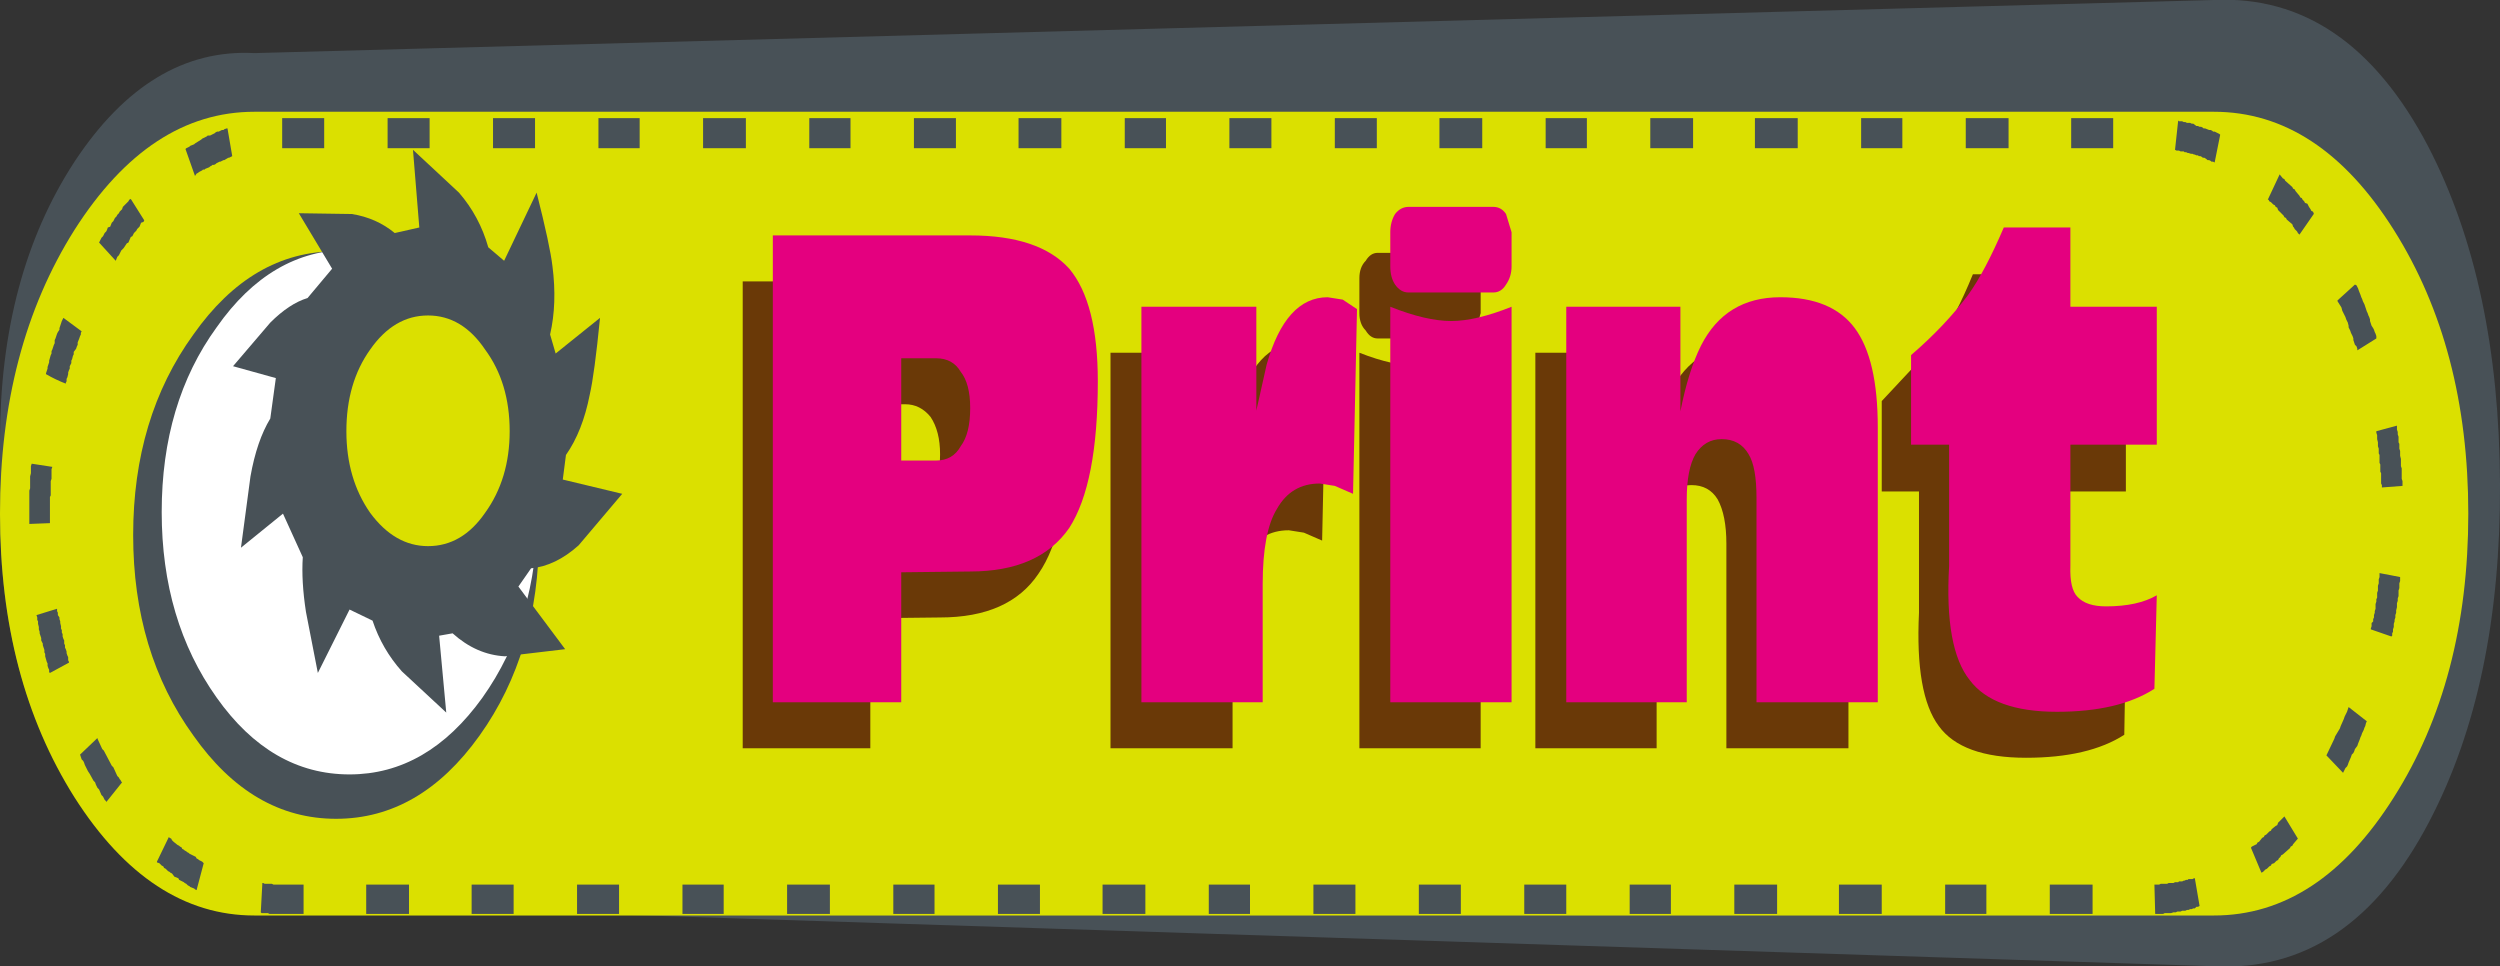<?xml version="1.0" encoding="UTF-8" standalone="no"?>
<svg xmlns:xlink="http://www.w3.org/1999/xlink" height="60.95px" width="157.7px" xmlns="http://www.w3.org/2000/svg">
  <rect width="100%" height="100%" fill="#333333" stroke="none"/>
  <g transform="matrix(1.0, 0.0, 0.0, 1.0, 78.85, 30.45)">
    <path d="M71.05 19.5 Q65.15 27.65 56.85 27.65 48.55 27.65 42.7 19.5 36.8 11.25 36.8 -0.35 36.8 -11.95 42.7 -20.2 48.55 -28.45 56.85 -28.45 65.15 -28.45 71.05 -20.2 76.9 -11.95 76.9 -0.35 76.9 11.25 71.05 19.5" fill="#dcdddd" fill-rule="evenodd" stroke="none"/>
    <path d="M74.4 21.35 Q69.4 30.95 60.8 30.5 L-62.8 26.5 Q-69.4 26.85 -74.15 19.65 -78.85 12.4 -78.85 1.95 L-78.85 -2.65 Q-78.85 -13.05 -74.15 -20.25 -69.4 -27.45 -62.8 -27.1 L60.8 -30.45 Q69.25 -30.85 74.3 -21.25 78.8 -12.6 78.85 0.1 78.9 12.75 74.4 21.35" fill="#485157" fill-rule="evenodd" stroke="none"/>
    <path d="M72.15 19.85 Q67.45 27.3 60.8 27.3 L-62.8 27.3 Q-69.4 27.3 -74.15 19.85 -78.85 12.4 -78.85 1.95 -78.85 -8.5 -74.15 -15.95 -69.4 -23.4 -62.8 -23.4 L60.8 -23.4 Q67.45 -23.4 72.15 -15.95 76.85 -8.5 76.85 1.95 76.85 12.45 72.15 19.85" fill="#dbe000" fill-rule="evenodd" stroke="none"/>
    <path d="M-57.65 -14.6 Q-52.35 -14.6 -48.6 -9.35 -44.85 -4.1 -44.85 3.3 -44.85 10.7 -48.6 15.95 -52.35 21.2 -57.65 21.2 -62.95 21.2 -66.65 15.95 -70.45 10.7 -70.45 3.3 -70.45 -4.1 -66.65 -9.35 -62.95 -14.6 -57.65 -14.6" fill="#485157" fill-rule="evenodd" stroke="none"/>
    <path d="M64.65 -17.5 L64.55 -17.55 64.45 -17.65 64.4 -17.7 64.3 -17.75 64.25 -17.85 64.2 -17.85 64.95 -19.45 65.15 -19.2 65.25 -19.15 65.3 -19.05 65.75 -18.65 65.8 -18.55 65.9 -18.5 65.95 -18.4 66.2 -18.1 66.25 -18.0 66.35 -17.95 66.4 -17.85 66.5 -17.75 66.55 -17.65 66.7 -17.6 66.8 -17.4 66.9 -17.25 66.95 -17.15 67.05 -17.1 67.1 -17.0 67.1 -16.95 66.2 -15.65 66.1 -15.75 66.05 -15.85 65.9 -16.0 65.85 -16.1 65.8 -16.15 65.75 -16.3 65.4 -16.6 65.35 -16.7 65.25 -16.75 65.2 -16.85 64.85 -17.2 64.8 -17.35 64.7 -17.4 64.65 -17.5 M59.5 -22.65 L59.7 -22.5 59.8 -22.5 59.9 -22.45 60.0 -22.45 60.1 -22.4 60.15 -22.35 60.25 -22.35 60.5 -22.25 60.6 -22.25 60.7 -22.2 60.75 -22.15 60.85 -22.15 61.15 -22.0 61.2 -21.95 60.85 -20.2 60.75 -20.25 60.65 -20.25 60.6 -20.3 60.5 -20.35 60.4 -20.35 60.35 -20.4 60.2 -20.5 60.1 -20.5 60.05 -20.55 59.95 -20.6 59.85 -20.6 59.8 -20.65 59.7 -20.65 59.6 -20.7 59.55 -20.7 59.45 -20.75 59.35 -20.75 59.2 -20.8 59.15 -20.8 59.05 -20.85 58.95 -20.85 58.9 -20.9 58.7 -20.9 58.6 -20.95 58.45 -20.95 58.35 -21.0 58.55 -22.85 58.6 -22.8 58.8 -22.8 58.9 -22.75 59.0 -22.75 59.1 -22.7 59.3 -22.7 59.4 -22.65 59.5 -22.65 M70.2 -11.45 L70.3 -11.25 70.35 -11.1 70.4 -10.95 70.45 -10.8 70.5 -10.7 70.55 -10.55 70.6 -10.45 70.65 -10.3 70.65 -10.2 70.7 -10.05 70.75 -9.9 70.85 -9.75 70.9 -9.65 70.95 -9.5 71.0 -9.4 71.05 -9.25 71.05 -9.1 69.85 -8.35 69.85 -8.45 69.8 -8.6 69.7 -8.7 69.65 -8.85 69.6 -9.0 69.6 -9.1 69.55 -9.25 69.45 -9.45 69.4 -9.6 69.3 -9.8 69.3 -9.9 69.25 -10.1 69.15 -10.3 69.1 -10.45 68.9 -10.85 68.85 -11.05 68.6 -11.45 68.6 -11.5 69.7 -12.5 69.8 -12.45 69.9 -12.25 69.95 -12.1 70.05 -11.85 70.1 -11.7 70.15 -11.6 70.2 -11.45 M51.8 -23.0 L54.45 -23.0 54.45 -21.1 51.8 -21.1 51.8 -23.0 M72.5 6.35 L72.5 6.65 72.45 6.8 72.45 7.15 72.4 7.3 72.4 7.45 72.35 7.6 72.35 7.85 72.3 8.05 72.3 8.2 72.25 8.35 72.25 8.5 72.2 8.65 72.2 8.75 72.15 8.9 72.15 9.1 72.1 9.25 72.1 9.4 72.05 9.5 72.05 9.65 72.0 9.7 70.7 9.25 70.7 9.2 70.75 9.05 70.75 8.85 70.85 8.75 70.85 8.6 70.9 8.5 70.9 8.35 70.95 8.2 70.95 8.1 71.0 7.95 71.0 7.65 71.05 7.5 71.05 7.35 71.1 7.25 71.1 6.95 71.15 6.8 71.15 6.5 71.2 6.35 71.2 6.1 71.25 5.95 71.25 5.7 72.55 5.95 72.55 6.2 72.5 6.35 M72.35 -3.6 L72.35 -3.35 72.4 -3.2 72.4 -3.05 72.45 -2.9 72.45 -2.55 72.5 -2.45 72.5 -2.15 72.55 -2.0 72.55 -1.7 72.6 -1.5 72.6 -1.05 72.65 -0.9 72.65 -0.25 72.7 -0.1 72.7 0.2 71.4 0.3 71.4 0.15 71.35 0.05 71.35 -0.6 71.3 -0.7 71.3 -1.15 71.25 -1.25 71.25 -1.75 71.2 -1.85 71.2 -2.15 71.15 -2.3 71.15 -2.55 71.1 -2.75 71.1 -3.0 71.05 -3.15 71.05 -3.25 72.35 -3.6 M64.85 21.45 L65.25 21.05 66.1 22.45 65.8 22.8 65.75 22.9 65.65 22.95 65.6 23.05 65.15 23.45 65.05 23.5 65.0 23.6 64.9 23.7 64.85 23.8 64.75 23.85 64.6 24.0 64.45 24.05 64.4 24.15 64.3 24.2 64.15 24.35 64.05 24.4 63.9 24.55 63.8 24.6 63.15 23.05 63.15 23.0 63.2 22.95 63.4 22.85 63.5 22.8 63.55 22.7 63.65 22.65 63.85 22.4 63.95 22.35 64.0 22.25 64.1 22.2 64.3 22.0 64.4 21.95 64.45 21.85 64.7 21.65 64.8 21.6 64.85 21.45 M69.05 14.75 L69.2 14.45 69.25 14.3 69.3 14.15 70.45 15.05 70.4 15.15 70.35 15.35 70.3 15.45 70.25 15.6 70.15 15.8 70.1 15.95 70.05 16.05 70.0 16.2 69.9 16.45 69.85 16.6 69.7 16.8 69.65 16.95 69.6 17.05 69.5 17.15 69.45 17.3 69.3 17.65 69.25 17.8 69.2 17.9 69.1 18.0 68.95 18.3 67.9 17.2 68.4 16.15 68.45 16.0 68.75 15.5 68.8 15.35 69.0 14.9 69.05 14.75 M47.85 -23.0 L47.85 -21.1 45.15 -21.1 45.15 -23.0 47.85 -23.0 M41.15 -21.1 L38.55 -21.1 38.55 -23.0 41.15 -23.0 41.15 -21.1 M27.95 -21.1 L25.25 -21.1 25.25 -23.0 27.95 -23.0 27.95 -21.1 M34.55 -21.1 L31.85 -21.1 31.85 -23.0 34.55 -23.0 34.55 -21.1 M21.25 -23.0 L21.25 -21.1 18.65 -21.1 18.65 -23.0 21.25 -23.0 M11.95 -21.1 L11.95 -23.0 14.65 -23.0 14.65 -21.1 11.95 -21.1 M8.0 -21.1 L5.35 -21.1 5.35 -23.0 8.0 -23.0 8.0 -21.1 M39.85 27.2 L37.15 27.2 37.15 25.35 39.85 25.35 39.85 27.2 M43.85 27.2 L43.85 25.35 46.45 25.35 46.45 27.2 43.85 27.2 M30.55 27.2 L30.55 25.35 33.25 25.35 33.25 27.2 30.55 27.2 M23.95 25.35 L26.55 25.35 26.55 27.2 23.95 27.2 23.95 25.35 M17.3 25.35 L19.95 25.35 19.95 27.2 17.3 27.2 17.3 25.35 M6.65 27.2 L4.0 27.2 4.0 25.35 6.65 25.35 6.65 27.2 M10.65 27.2 L10.65 25.35 13.3 25.35 13.3 27.2 10.65 27.2 M59.45 25.0 L59.55 24.95 59.6 24.95 59.9 26.7 59.8 26.75 59.7 26.75 59.6 26.85 59.5 26.85 59.4 26.9 59.3 26.9 59.2 26.95 59.1 26.95 59.0 27.0 58.8 27.0 58.7 27.05 58.5 27.05 58.4 27.1 58.25 27.1 58.1 27.15 57.7 27.15 57.6 27.2 57.1 27.2 57.05 25.35 57.35 25.35 57.45 25.3 57.85 25.3 57.95 25.25 58.25 25.25 58.35 25.2 58.55 25.2 58.6 25.15 58.8 25.15 58.9 25.1 58.95 25.1 59.05 25.05 59.15 25.05 59.2 25.0 59.45 25.0 M50.45 27.2 L50.45 25.35 53.15 25.35 53.15 27.2 50.45 27.2 M1.35 -23.0 L1.35 -21.1 -1.3 -21.1 -1.3 -23.0 1.35 -23.0 M-11.9 -21.1 L-14.6 -21.1 -14.6 -23.0 -11.9 -23.0 -11.9 -21.1 M-5.3 -21.1 L-7.9 -21.1 -7.9 -23.0 -5.3 -23.0 -5.3 -21.1 M-18.55 -23.0 L-18.55 -21.1 -21.2 -21.1 -21.2 -23.0 -18.55 -23.0 M-25.2 -21.1 L-27.8 -21.1 -27.8 -23.0 -25.2 -23.0 -25.2 -21.1 M-31.8 -23.0 L-31.8 -21.1 -34.5 -21.1 -34.5 -23.0 -31.8 -23.0 M-38.5 -23.0 L-38.5 -21.1 -41.1 -21.1 -41.1 -23.0 -38.5 -23.0 M-45.1 -21.1 L-47.75 -21.1 -47.75 -23.0 -45.1 -23.0 -45.1 -21.1 M-51.75 -23.0 L-51.75 -21.1 -54.4 -21.1 -54.4 -23.0 -51.75 -23.0 M-64.55 -22.35 L-64.5 -22.35 -64.2 -20.6 -64.4 -20.5 -64.45 -20.5 -64.7 -20.35 -64.75 -20.35 -64.95 -20.25 -65.0 -20.25 -65.2 -20.15 -65.25 -20.1 -65.35 -20.05 -65.45 -20.05 -65.5 -20.0 -65.6 -19.95 -65.65 -19.9 -65.9 -19.8 -65.95 -19.75 -66.05 -19.75 -66.1 -19.7 -66.3 -19.6 -66.35 -19.55 -66.45 -19.5 -66.55 -19.35 -67.15 -21.05 -67.1 -21.1 -66.9 -21.2 -66.85 -21.25 -66.6 -21.35 -66.55 -21.4 -66.15 -21.65 -66.1 -21.7 -65.8 -21.85 -65.75 -21.9 -65.6 -21.9 -65.3 -22.05 -65.25 -22.1 -65.15 -22.15 -65.05 -22.15 -64.85 -22.25 -64.75 -22.25 -64.7 -22.3 -64.55 -22.35 M-58.4 -23.0 L-58.4 -21.1 -61.05 -21.1 -61.05 -23.0 -58.4 -23.0 M-73.55 17.65 L-73.6 17.55 -73.7 17.45 -73.75 17.3 -73.8 17.15 -72.7 16.1 -72.7 16.15 -72.4 16.8 -72.3 16.9 -71.8 17.85 -71.7 17.95 -71.45 18.5 -71.35 18.6 -71.3 18.7 -71.25 18.75 -71.2 18.85 -71.15 18.9 -72.15 20.15 -72.15 20.1 -72.25 20.0 -72.35 19.8 -72.45 19.7 -72.6 19.35 -72.7 19.25 -72.8 19.05 -72.85 18.9 -72.95 18.8 -73.2 18.35 -73.3 18.2 -73.5 17.8 -73.55 17.65 M-76.5 8.5 L-76.55 8.35 -75.25 7.95 -75.25 8.1 -75.2 8.2 -75.2 8.35 -75.1 8.5 -75.1 8.6 -75.05 8.75 -75.05 8.85 -75.0 9.05 -75.0 9.2 -74.95 9.3 -74.95 9.45 -74.9 9.55 -74.9 9.7 -74.85 9.85 -74.8 9.95 -74.8 10.15 -74.75 10.25 -74.75 10.4 -74.7 10.5 -74.65 10.65 -74.65 10.75 -74.6 10.9 -74.55 11.0 -74.55 11.2 -74.5 11.3 -74.5 11.35 -75.7 12.0 -75.75 11.95 -75.75 11.8 -75.8 11.7 -75.85 11.55 -75.85 11.4 -75.9 11.3 -76.0 10.95 -76.0 10.8 -76.05 10.7 -76.05 10.55 -76.15 10.25 -76.15 10.15 -76.25 9.95 -76.25 9.8 -76.35 9.5 -76.35 9.4 -76.4 9.25 -76.4 9.1 -76.45 8.9 -76.45 8.75 -76.5 8.65 -76.5 8.5 M-76.9 -0.6 L-76.9 -1.05 -76.85 -1.2 -75.55 -1.0 -75.6 -0.85 -75.6 -0.25 -75.65 -0.1 -75.65 0.8 -75.7 0.9 -75.7 2.55 -77.0 2.6 -77.0 0.5 -76.95 0.35 -76.95 -0.4 -76.9 -0.6 M-74.85 -10.4 L-73.7 -9.55 -73.75 -9.45 -73.75 -9.35 -73.8 -9.25 -73.85 -9.1 -73.95 -8.85 -73.95 -8.7 -74.0 -8.6 -74.05 -8.45 -74.2 -8.25 -74.2 -8.1 -74.25 -8.0 -74.3 -7.8 -74.35 -7.7 -74.35 -7.55 -74.45 -7.35 -74.45 -7.2 -74.5 -7.1 -74.55 -6.95 -74.55 -6.85 -74.6 -6.65 -74.65 -6.55 -74.65 -6.4 -74.7 -6.3 -74.7 -6.25 Q-75.35 -6.5 -75.95 -6.85 L-75.95 -6.9 -75.85 -7.2 -75.85 -7.3 -75.75 -7.6 -75.75 -7.7 -75.65 -8.05 -75.6 -8.15 -75.6 -8.3 -75.55 -8.4 -75.45 -8.7 -75.4 -8.8 -75.4 -9.0 -75.35 -9.1 -75.25 -9.4 -75.2 -9.5 -75.1 -9.65 -75.1 -9.75 -75.05 -9.9 -75.0 -10.05 -74.95 -10.2 -74.85 -10.4 M-70.9 -17.6 L-70.75 -17.75 -70.7 -17.85 -70.6 -17.9 -69.75 -16.55 -69.8 -16.45 -69.95 -16.4 -70.05 -16.15 -70.2 -16.0 -70.25 -15.9 -70.4 -15.75 -70.5 -15.55 -70.6 -15.5 -70.75 -15.15 -70.85 -15.1 -71.05 -14.8 -71.2 -14.65 -71.35 -14.35 -71.45 -14.25 -71.55 -14.0 -72.6 -15.15 -72.55 -15.25 -72.45 -15.45 -72.35 -15.55 -72.25 -15.75 -72.15 -15.85 -72.1 -15.95 -72.05 -16.1 -71.9 -16.15 -71.8 -16.4 -71.7 -16.5 -71.6 -16.7 -71.5 -16.8 -71.45 -16.9 -71.35 -17.0 -71.3 -17.1 -71.15 -17.25 -71.1 -17.4 -71.0 -17.5 -70.9 -17.6 M-46.45 27.2 L-49.1 27.2 -49.1 25.35 -46.45 25.35 -46.45 27.2 M-42.45 27.2 L-42.45 25.35 -39.8 25.35 -39.8 27.2 -42.45 27.2 M-55.75 27.2 L-55.75 25.35 -53.05 25.35 -53.05 27.2 -55.75 27.2 M-68.2 22.35 L-68.15 22.4 -68.05 22.45 -68.0 22.55 -67.9 22.65 -67.65 22.85 -67.55 22.9 -67.5 22.95 -67.4 23.0 -67.35 23.1 -67.25 23.15 -67.2 23.2 -67.1 23.25 -67.05 23.3 -66.95 23.35 -66.9 23.4 -66.8 23.45 -66.7 23.5 -66.5 23.6 -66.45 23.7 -66.35 23.75 -66.3 23.8 -66.1 23.9 -66.0 24.0 -66.45 25.7 -66.55 25.65 -66.6 25.6 -66.85 25.5 -66.9 25.45 -67.0 25.4 -67.1 25.3 -67.2 25.25 -67.25 25.2 -67.55 25.05 -67.6 24.95 -67.85 24.85 -68.0 24.65 -68.1 24.6 -68.15 24.55 -68.25 24.5 -68.4 24.35 -68.5 24.3 -68.55 24.2 -68.65 24.15 -68.8 24.0 -68.95 23.95 -68.95 23.9 -68.2 22.35 M-62.15 25.3 L-61.7 25.3 -61.6 25.35 -59.7 25.35 -59.7 27.2 -61.85 27.2 -61.95 27.15 -62.35 27.15 -62.4 27.1 -62.3 25.25 -62.25 25.25 -62.15 25.3 M-2.6 27.2 L-2.6 25.35 0.0 25.35 0.0 27.2 -2.6 27.2 M-13.25 27.2 L-15.9 27.2 -15.9 25.35 -13.25 25.35 -13.25 27.2 M-9.3 27.2 L-9.3 25.35 -6.6 25.35 -6.6 27.2 -9.3 27.2 M-22.5 25.35 L-19.9 25.35 -19.9 27.2 -22.5 27.2 -22.5 25.35 M-33.2 25.35 L-33.2 27.2 -35.8 27.2 -35.8 25.35 -33.2 25.35 M-26.5 27.2 L-29.2 27.2 -29.2 25.35 -26.5 25.35 -26.5 27.2" fill="#485157" fill-rule="evenodd" stroke="none"/>
    <path d="M-56.8 -14.6 Q-51.95 -14.6 -48.5 -9.75 -45.05 -5.0 -45.05 1.85 -45.05 8.65 -48.5 13.5 -51.95 18.3 -56.8 18.3 -61.7 18.3 -65.1 13.5 -68.55 8.65 -68.55 1.85 -68.55 -5.0 -65.1 -9.75 -61.7 -14.6 -56.8 -14.6" fill="#ffffff" fill-rule="evenodd" stroke="none"/>
    <path d="M-56.8 -14.6 Q-51.95 -14.6 -48.5 -9.75 -45.05 -5.0 -45.05 1.85 -45.05 8.65 -48.5 13.5 -51.95 18.3 -56.8 18.3 -61.7 18.3 -65.1 13.5 -68.55 8.65 -68.55 1.85 -68.55 -5.0 -65.1 -9.75 -61.7 -14.6 -56.8 -14.6 Z" fill="none" stroke="#ffffff" stroke-linecap="butt" stroke-linejoin="miter-clip" stroke-miterlimit="2.414" stroke-width="0.2"/>
    <path d="M-51.65 -11.85 Q-49.0 -11.85 -47.1 -9.25 -45.25 -6.65 -45.25 -2.95 -45.25 0.8 -47.1 3.4 -49.0 6.05 -51.65 6.05 -54.3 6.05 -56.15 3.4 -58.05 0.8 -58.05 -2.95 -58.05 -6.6 -56.15 -9.25 -54.3 -11.85 -51.65 -11.85" fill="#dbe000" fill-rule="evenodd" stroke="none"/>
    <path d="M-52.8 -21.0 L-49.9 -18.3 Q-48.6 -16.8 -48.05 -14.85 L-47.05 -14.0 -45.0 -18.3 Q-44.15 -14.95 -44.0 -13.65 -43.7 -11.3 -44.15 -9.35 L-43.8 -8.15 -41.0 -10.4 Q-41.35 -6.85 -41.65 -5.55 -42.1 -3.25 -43.15 -1.75 L-43.35 -0.2 -39.6 0.7 -42.35 3.95 Q-43.8 5.25 -45.35 5.4 L-46.15 6.55 -43.2 10.5 -47.0 10.95 Q-48.8 10.85 -50.3 9.5 L-51.15 9.65 -50.7 14.5 -53.5 11.9 Q-54.75 10.5 -55.35 8.7 L-56.8 8.0 -58.8 12.0 -59.55 8.15 Q-59.85 6.2 -59.75 4.7 L-61.0 1.95 -63.65 4.1 -63.05 -0.4 Q-62.65 -2.65 -61.8 -4.05 L-61.45 -6.6 -64.15 -7.35 -61.8 -10.1 Q-60.6 -11.3 -59.45 -11.65 L-57.9 -13.5 -60.0 -17.0 -56.65 -16.95 Q-55.1 -16.7 -53.95 -15.75 L-52.4 -16.1 -52.8 -21.0 M-51.85 -10.55 Q-54.0 -10.55 -55.5 -8.4 -57.0 -6.3 -57.0 -3.25 -57.0 -0.25 -55.5 1.9 -53.95 4.0 -51.85 4.0 -49.7 4.0 -48.25 1.9 -46.7 -0.25 -46.7 -3.25 -46.7 -6.3 -48.25 -8.4 -49.7 -10.55 -51.85 -10.55" fill="#485157" fill-rule="evenodd" stroke="none"/>
    <path d="M-23.95 -4.95 L-23.95 1.55 -21.75 1.55 Q-20.75 1.55 -20.15 0.65 -19.55 -0.25 -19.55 -1.8 -19.55 -3.25 -20.15 -4.15 -20.8 -4.95 -21.75 -4.95 L-23.95 -4.95 M-11.5 -3.45 Q-11.4 2.95 -13.35 5.75 -15.2 8.5 -19.55 8.5 L-23.95 8.55 -23.95 16.75 -32.0 16.75 -32.0 -12.7 -19.55 -12.7 Q-15.25 -12.7 -13.35 -10.55 -11.5 -8.5 -11.5 -3.45" fill="#6a3907" fill-rule="evenodd" stroke="none"/>
    <path d="M-1.5 -8.2 L-1.5 -1.65 -0.9 -4.55 Q0.35 -8.8 3.0 -8.8 L3.9 -8.6 4.8 -8.05 4.55 3.65 3.4 3.15 2.45 3.0 Q0.65 3.0 -0.25 4.6 -1.1 6.2 -1.1 9.35 L-1.1 16.75 -8.8 16.75 -8.8 -8.2 -1.5 -8.2" fill="#6a3907" fill-rule="evenodd" stroke="none"/>
    <path d="M10.75 -7.35 Q12.4 -7.35 14.55 -8.2 L14.55 16.75 6.9 16.75 6.9 -8.2 Q9.05 -7.35 10.75 -7.35 M8.05 -14.5 L13.4 -14.5 Q13.9 -14.5 14.25 -14.0 L14.55 -12.9 14.55 -10.7 14.25 -9.6 Q13.9 -9.1 13.4 -9.1 L8.05 -9.1 Q7.6 -9.1 7.3 -9.6 6.9 -10.0 6.9 -10.7 L6.9 -12.9 Q6.9 -13.6 7.3 -14.0 7.6 -14.5 8.05 -14.5" fill="#6a3907" fill-rule="evenodd" stroke="none"/>
    <path d="M25.25 -8.2 L25.25 -1.6 Q25.7 -4.15 26.5 -5.7 28.05 -8.8 31.55 -8.8 34.8 -8.8 36.2 -6.8 37.75 -4.8 37.75 -0.55 L37.75 16.75 30.05 16.75 30.05 3.85 Q30.05 2.05 29.5 1.05 28.95 0.15 27.85 0.15 26.75 0.15 26.2 1.1 25.65 2.0 25.65 4.0 L25.65 16.75 18.0 16.75 18.0 -8.2 25.25 -8.2" fill="#6a3907" fill-rule="evenodd" stroke="none"/>
    <path d="M49.85 -8.2 L55.25 -8.2 55.25 0.55 49.85 0.55 49.85 8.2 Q49.8 9.55 50.25 10.15 50.85 10.7 52.1 10.7 54.1 10.7 55.25 10.0 L55.15 15.9 Q52.9 17.35 48.95 17.35 44.9 17.35 43.45 15.35 41.95 13.35 42.2 8.2 L42.2 0.55 39.85 0.55 39.85 -5.15 43.4 -8.95 Q44.5 -10.45 45.6 -13.15 L49.85 -13.15 49.85 -8.2" fill="#6a3907" fill-rule="evenodd" stroke="none"/>
    <path d="M-11.4 -13.5 Q-9.6 -11.35 -9.6 -6.4 -9.6 0.05 -11.4 2.85 -13.3 5.6 -17.65 5.6 L-22.0 5.65 -22.0 13.85 -30.1 13.85 -30.1 -15.6 -17.65 -15.6 Q-13.3 -15.6 -11.4 -13.5 M-22.0 -1.4 L-19.8 -1.4 Q-18.75 -1.4 -18.25 -2.3 -17.65 -3.1 -17.65 -4.7 -17.65 -6.25 -18.25 -7.0 -18.75 -7.85 -19.8 -7.85 L-22.0 -7.85 -22.0 -1.4" fill="#e4007f" fill-rule="evenodd" stroke="none"/>
    <path d="M0.4 -11.1 L0.4 -4.55 1.05 -7.45 Q2.25 -11.7 4.9 -11.7 L5.85 -11.55 6.75 -10.95 6.5 0.7 5.35 0.2 4.4 0.05 Q2.6 0.05 1.7 1.65 0.8 3.1 0.8 6.4 L0.8 13.85 -6.85 13.85 -6.85 -11.1 0.4 -11.1" fill="#e4007f" fill-rule="evenodd" stroke="none"/>
    <path d="M10.0 -17.4 L15.35 -17.4 Q15.85 -17.4 16.15 -16.95 L16.5 -15.8 16.5 -13.65 Q16.5 -13.0 16.15 -12.5 15.85 -12.0 15.35 -12.0 L10.0 -12.0 Q9.5 -12.0 9.15 -12.5 8.85 -12.95 8.85 -13.65 L8.85 -15.8 Q8.85 -16.45 9.15 -16.95 9.5 -17.4 10.0 -17.4 M16.5 -11.1 L16.5 13.85 8.85 13.85 8.85 -11.1 Q11.1 -10.2 12.7 -10.2 14.25 -10.2 16.5 -11.1" fill="#e4007f" fill-rule="evenodd" stroke="none"/>
    <path d="M27.15 -11.1 L27.15 -4.5 Q27.65 -7.05 28.45 -8.65 30.0 -11.7 33.45 -11.7 36.7 -11.7 38.15 -9.75 39.6 -7.8 39.6 -3.5 L39.6 13.85 31.95 13.85 31.95 0.95 Q31.95 -1.0 31.45 -1.8 30.9 -2.75 29.75 -2.75 28.7 -2.75 28.1 -1.8 27.55 -0.85 27.55 1.05 L27.55 13.85 19.95 13.85 19.95 -11.1 27.15 -11.1" fill="#e4007f" fill-rule="evenodd" stroke="none"/>
    <path d="M51.75 -11.1 L57.2 -11.1 57.2 -2.4 51.75 -2.4 51.75 5.25 Q51.7 6.7 52.2 7.2 52.75 7.8 54.0 7.8 56.0 7.8 57.2 7.1 L57.05 13.0 Q54.8 14.45 50.9 14.45 46.9 14.45 45.4 12.45 43.8 10.45 44.1 5.25 L44.1 -2.4 41.7 -2.4 41.7 -8.05 Q43.85 -9.9 45.3 -11.85 46.35 -13.3 47.55 -16.1 L51.75 -16.1 51.75 -11.1" fill="#e4007f" fill-rule="evenodd" stroke="none"/>
  </g>
</svg>
